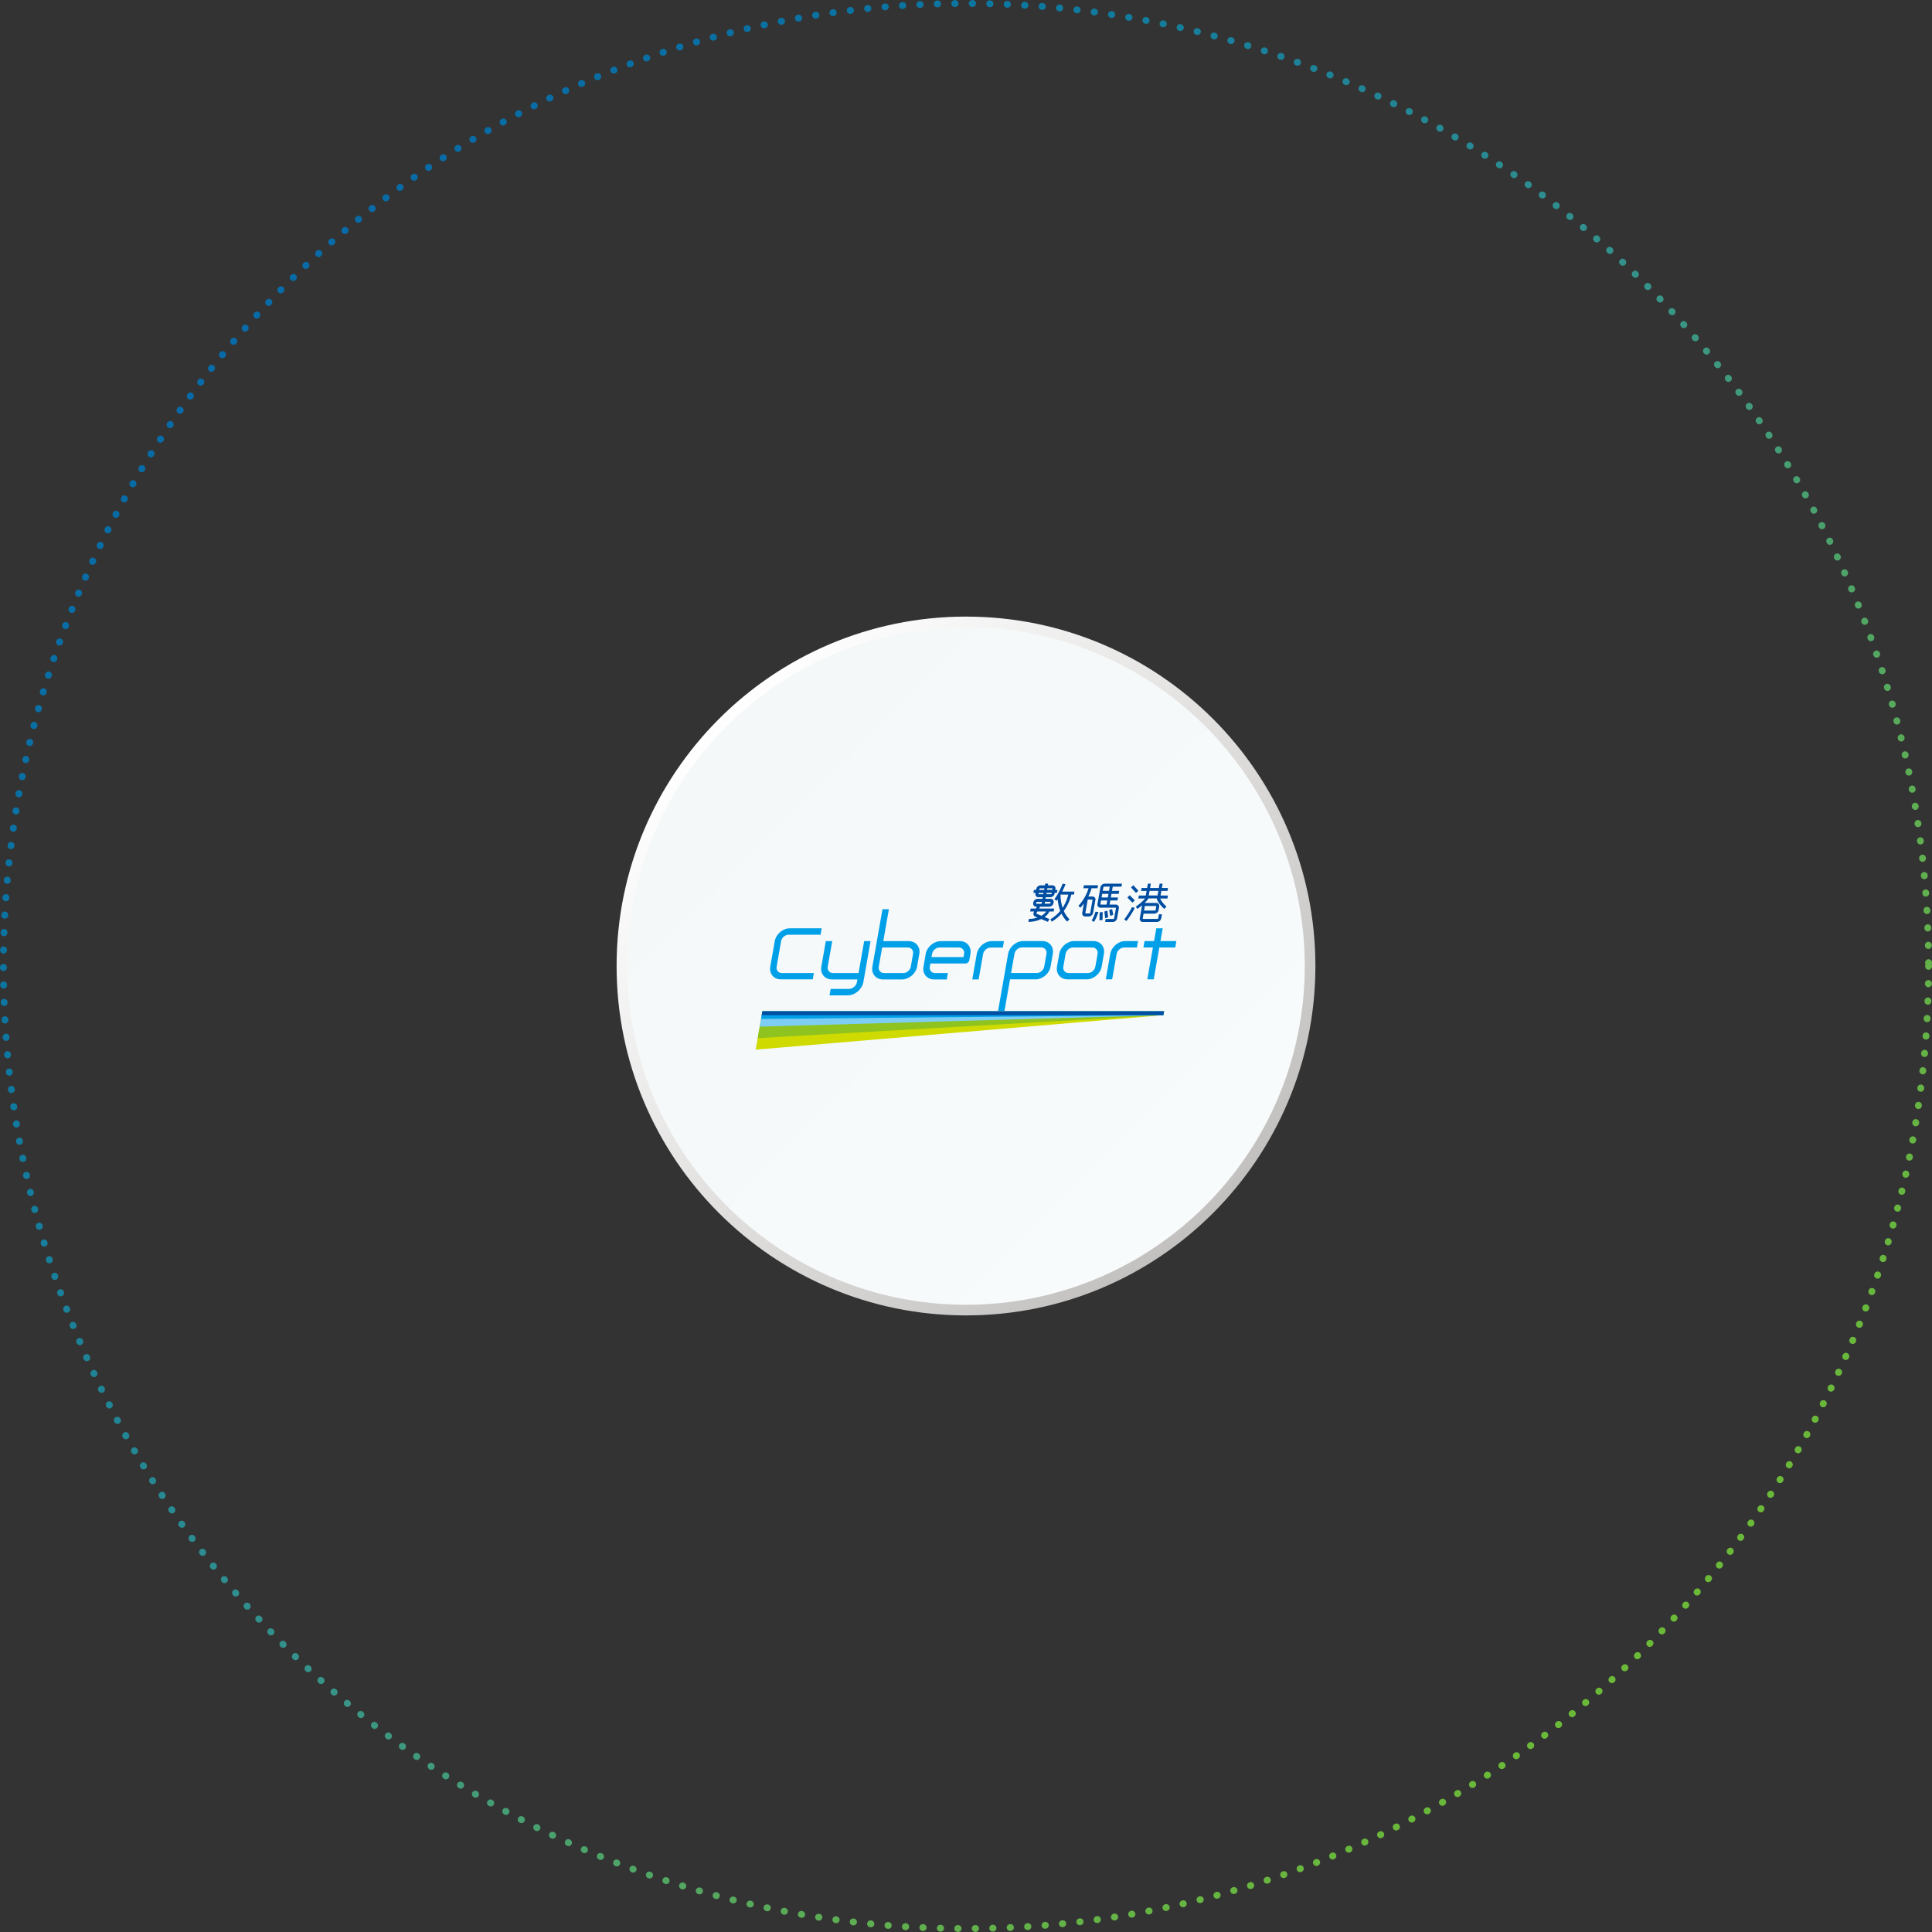 <svg width="564" height="564" viewBox="0 0 564 564" fill="none" xmlns="http://www.w3.org/2000/svg">
<rect x="0" y="0" width="564" height="564" fill="#333333" stroke="none"/>
<path d="M384 282C384 338.328 338.328 384 282 384C225.672 384 180 338.328 180 282C180 225.672 225.672 180 282 180C338.328 180 384 225.672 384 282Z" fill="url(#paint0_linear_6_764)"/>
<path d="M282 183.108C227.39 183.108 183.108 227.39 183.108 282C183.108 336.61 227.39 380.892 282 380.892C336.61 380.892 380.892 336.61 380.892 282C380.892 227.39 336.61 183.108 282 183.108Z" fill="url(#paint1_linear_6_764)"/>
<path d="M317.229 285.899H311.631C309.585 285.899 308.195 284.22 308.562 282.174L309.218 278.448C309.585 276.402 311.554 274.723 313.6 274.723H319.198C321.244 274.723 322.634 276.402 322.267 278.448L321.611 282.174C321.244 284.22 319.275 285.899 317.229 285.899ZM313.272 276.595C312.249 276.595 311.264 277.425 311.071 278.467L310.415 282.193C310.241 283.216 310.917 284.065 311.959 284.065H317.557C318.58 284.065 319.565 283.235 319.758 282.193L320.414 278.467C320.588 277.444 319.912 276.595 318.87 276.595H313.272Z" fill="#00A0E9"/>
<path d="M237.254 285.899H227.931C225.885 285.899 224.495 284.22 224.861 282.174L226.174 274.723C226.541 272.676 228.51 270.997 230.556 270.997H239.88L239.551 272.869H230.228C229.205 272.869 228.22 273.699 228.027 274.742L226.715 282.193C226.541 283.216 227.217 284.065 228.259 284.065H237.583L237.254 285.938V285.899Z" fill="#00A0E9"/>
<path d="M293.215 295.223H291.343L294.296 278.448C294.663 276.402 296.632 274.723 298.678 274.723H304.276C306.322 274.723 307.712 276.402 307.346 278.448L306.689 282.174C306.322 284.22 304.354 285.899 302.307 285.899H294.856L293.215 295.223ZM302.635 284.046C303.659 284.046 304.643 283.216 304.836 282.174L305.492 278.448C305.666 277.425 304.991 276.576 303.948 276.576H298.35C297.327 276.576 296.343 277.406 296.15 278.448L295.165 284.046H302.635Z" fill="#00A0E9"/>
<path d="M263.333 285.919H257.735C255.689 285.919 254.299 284.239 254.666 282.193L257.62 265.418H259.492L257.851 274.742H265.302C267.349 274.742 268.738 276.421 268.372 278.467L267.715 282.193C267.349 284.239 265.38 285.919 263.333 285.919ZM257.523 276.595L256.539 282.193C256.365 283.216 257.041 284.065 258.083 284.065H263.681C264.704 284.065 265.688 283.235 265.882 282.193L266.538 278.467C266.712 277.444 266.036 276.595 264.994 276.595H257.523Z" fill="#00A0E9"/>
<path d="M324.68 285.899H322.808L324.12 278.448C324.487 276.402 326.456 274.723 328.502 274.723H332.228L331.9 276.595H328.174C327.151 276.595 326.167 277.425 325.974 278.467L324.661 285.919L324.68 285.899Z" fill="#00A0E9"/>
<path d="M285.706 285.919H283.834L285.146 278.467C285.513 276.421 287.482 274.742 289.528 274.742H293.08L292.752 276.614H289.2C288.177 276.614 287.193 277.444 287 278.487L285.687 285.938L285.706 285.919Z" fill="#00A0E9"/>
<path d="M247.447 290.571H242.157L242.486 288.698H247.775C248.894 288.698 249.975 287.791 250.168 286.671L252.273 274.742H254.145L252.041 286.671C251.655 288.814 249.609 290.571 247.447 290.571Z" fill="#00A0E9"/>
<path d="M251.983 285.919H242.833C240.787 285.919 239.397 284.239 239.764 282.193L241.076 274.742H242.949L241.636 282.193C241.463 283.216 242.138 284.065 243.181 284.065H252.33L252.002 285.938L251.983 285.919Z" fill="#00A0E9"/>
<path d="M276.383 285.919H272.657C270.611 285.919 269.221 284.239 269.588 282.193L270.244 278.467C270.611 276.421 272.58 274.742 274.626 274.742H280.224C282.27 274.742 283.66 276.421 283.293 278.467L282.965 280.34C282.869 280.861 282.386 281.266 281.865 281.266H271.615L271.441 282.193C271.267 283.216 271.943 284.065 272.985 284.065H276.711L276.383 285.938V285.919ZM281.266 279.394L281.44 278.467C281.614 277.444 280.938 276.595 279.896 276.595H274.298C273.275 276.595 272.29 277.425 272.097 278.467L271.924 279.394H281.266Z" fill="#00A0E9"/>
<path d="M343.096 276.595H333.791L334.12 274.723H343.405L343.096 276.595Z" fill="#00A0E9"/>
<path d="M336.803 285.899H334.93L337.556 270.997H339.428L336.803 285.899Z" fill="#00A0E9"/>
<path d="M306.303 266.094H307.597L307.751 265.225H303.35L303.659 264.685H306.303C306.882 264.685 307.442 264.202 307.539 263.623L307.577 263.449C307.674 262.87 307.288 262.388 306.709 262.388H305.203L305.28 261.924H306.631C307.21 261.924 307.77 261.442 307.867 260.863L307.905 260.65H308.542L308.697 259.782H308.06L308.118 259.511C308.214 258.932 307.828 258.45 307.249 258.45H305.898L305.994 257.948H305.126L305.029 258.45H303.755C303.176 258.45 302.616 258.932 302.52 259.511L302.462 259.782H301.825L301.67 260.65H302.307L302.269 260.863C302.172 261.442 302.558 261.924 303.137 261.924H304.411L304.334 262.388H302.886C302.307 262.388 301.748 262.87 301.651 263.449L301.612 263.623C301.516 264.202 301.902 264.685 302.481 264.685H302.713L302.404 265.225H300.879L300.724 266.094H301.883L301.844 266.171C301.69 266.441 301.632 266.731 301.709 267.001C301.767 267.271 301.941 267.464 302.192 267.58L302.867 267.85C302.134 268.101 301.323 268.256 300.358 268.256L300.203 269.125C301.574 269.125 302.848 268.816 303.948 268.294L305.898 269.105L306.361 268.294L304.952 267.715C305.608 267.233 306.091 266.673 306.322 266.113L306.303 266.094ZM307.017 260.863C307.017 260.959 306.902 261.036 306.805 261.036H305.454L305.531 260.65H307.056L307.017 260.863ZM307.095 259.318C307.191 259.318 307.268 259.396 307.249 259.492L307.191 259.762H305.666L305.743 259.299H307.095V259.318ZM303.408 259.511C303.408 259.415 303.523 259.338 303.62 259.338H304.894L304.817 259.801H303.369L303.427 259.531L303.408 259.511ZM303.311 261.056C303.215 261.056 303.137 260.978 303.157 260.882L303.195 260.67H304.643L304.566 261.056H303.292H303.311ZM306.554 263.276C306.651 263.276 306.728 263.353 306.709 263.449L306.67 263.623C306.67 263.72 306.554 263.797 306.458 263.797H304.952L305.048 263.256H306.554V263.276ZM302.481 263.642L302.52 263.469C302.52 263.372 302.636 263.295 302.732 263.295H304.18L304.083 263.835H302.635C302.539 263.835 302.462 263.758 302.481 263.662V263.642ZM302.635 266.75C302.635 266.75 302.558 266.673 302.558 266.654C302.558 266.634 302.558 266.576 302.578 266.519L302.829 266.094H305.396C305.126 266.538 304.643 266.963 304.025 267.329L302.635 266.75Z" fill="#004EA2"/>
<path d="M310.569 265.901C311.94 264.048 312.519 262.175 312.751 261.152H313.503L313.658 260.284H310.087C310.608 259.26 310.955 258.392 311.052 258.121L310.222 257.967C310.048 258.469 309.044 260.843 307.79 262.523L308.465 262.947C308.562 262.812 308.658 262.677 308.755 262.542C308.832 263.449 309.044 264.685 309.508 265.92C308.793 266.789 307.867 267.638 306.67 268.333L307.017 269.067C308.176 268.372 309.121 267.58 309.874 266.731C310.28 267.542 310.82 268.333 311.534 269.047L312.21 268.372C311.496 267.677 310.936 266.827 310.531 265.92L310.569 265.901ZM309.623 261.171C309.623 261.171 309.623 261.171 309.623 261.152H311.863C311.67 262.021 311.206 263.488 310.202 265.013C309.759 263.7 309.585 262.33 309.604 261.191L309.623 261.171Z" fill="#004EA2"/>
<path d="M319.796 262.774C319.893 262.195 319.507 261.712 318.928 261.712H317.712C318.136 260.882 318.484 260.033 318.657 259.299H320.395L320.549 258.43H316.418L316.264 259.299H317.77C317.345 260.959 315.994 263.314 314.816 264.395L315.357 264.994C315.704 264.665 316.071 264.26 316.418 263.777L315.936 266.48C315.839 267.059 316.225 267.542 316.804 267.542H317.866C318.445 267.542 319.005 267.059 319.101 266.48L319.758 262.774H319.796ZM318.271 266.48C318.271 266.576 318.156 266.654 318.059 266.654H316.997C316.901 266.654 316.824 266.576 316.843 266.48L317.538 262.6H318.773C318.87 262.6 318.947 262.677 318.928 262.774L318.271 266.48Z" fill="#004EA2"/>
<path d="M325.761 264.067H323.908L324.12 262.87H326.224L326.379 262.002H324.275L324.468 260.94H326.572L326.726 260.071H324.622L324.835 258.836H327.383L327.537 257.967H322.48C321.9 257.967 321.341 258.45 321.244 259.029L320.375 263.913C320.279 264.492 320.665 264.974 321.244 264.974H325.607C325.703 264.974 325.78 265.051 325.761 265.148L325.24 268.101C325.24 268.198 325.124 268.275 325.028 268.275H322.769L322.615 269.144H324.873C325.452 269.144 326.012 268.661 326.109 268.082L326.63 265.129C326.726 264.55 326.34 264.067 325.761 264.067ZM323.406 262.002H321.572L321.765 260.94H323.599L323.406 262.002ZM322.325 258.816H323.966L323.754 260.052H321.92L322.113 259.009C322.113 258.913 322.229 258.836 322.325 258.836V258.816ZM321.244 263.874L321.418 262.87H323.252L323.039 264.067H321.399C321.302 264.067 321.225 263.99 321.244 263.893V263.874Z" fill="#004EA2"/>
<path d="M318.677 268.7L319.352 269.125C319.777 268.545 320.433 267.059 320.646 266.229L319.796 266.152C319.584 266.924 318.986 268.275 318.677 268.7Z" fill="#004EA2"/>
<path d="M321.012 266.364L320.974 268.681L321.862 268.545L321.9 266.229L321.012 266.364Z" fill="#004EA2"/>
<path d="M323.271 265.862L322.402 266.094L322.615 268.044L323.503 267.793L323.271 265.862Z" fill="#004EA2"/>
<path d="M324.989 267.059L324.661 265.36L323.792 265.669L324.12 267.368L324.989 267.059Z" fill="#004EA2"/>
<path d="M332.324 260.033L330.857 258.411L330.162 259.048L331.629 260.67L332.324 260.033Z" fill="#004EA2"/>
<path d="M331.282 262.832L329.776 261.345L329.101 262.021L330.587 263.507L331.282 262.832Z" fill="#004EA2"/>
<path d="M328.174 268.391L328.83 268.874C329.448 268.121 330.877 266.036 331.263 265.013L330.433 264.839C330.124 265.65 328.811 267.619 328.174 268.41V268.391Z" fill="#004EA2"/>
<path d="M337.671 262.291C337.922 263.449 339.37 264.897 339.891 265.341L340.528 264.646C339.563 263.835 338.926 262.889 338.656 262.291H340.799L340.953 261.422H338.791L339.023 260.09H340.818L340.972 259.222H339.177L339.389 257.967H338.521L338.308 259.222H335.741L335.953 257.967H335.085L334.872 259.222H333.251L333.097 260.09H334.718L334.486 261.422H332.46L332.305 262.291H334.293C333.811 262.889 332.826 263.835 331.591 264.646L331.996 265.341C332.286 265.148 332.826 264.762 333.405 264.299L332.73 268.082C332.633 268.661 333.019 269.144 333.598 269.144H337.749C338.328 269.144 338.888 268.661 338.984 268.082L339.196 266.905H338.328L338.115 268.082C338.115 268.179 338 268.256 337.903 268.256H333.753C333.656 268.256 333.579 268.179 333.598 268.082L333.83 266.712H336.996C337.575 266.712 338.135 266.229 338.231 265.65L338.405 264.646C338.502 264.067 338.115 263.584 337.536 263.584H334.158C334.622 263.14 335.027 262.696 335.259 262.272H337.652L337.671 262.291ZM334.216 264.472H337.382C337.478 264.472 337.556 264.55 337.536 264.646L337.363 265.65C337.363 265.746 337.247 265.824 337.15 265.824H333.984L334.216 264.453V264.472ZM335.587 260.071H338.154L337.922 261.403H335.355L335.587 260.071Z" fill="#004EA2"/>
<path d="M222.564 295.223L220.595 306.419L339.621 296.343L339.814 295.223H222.564Z" fill="#CFDB00"/>
<path d="M222.564 295.223L221.194 303.06L339.621 296.343L339.814 295.223H222.564Z" fill="#8FC31F"/>
<path d="M222.564 295.223L221.773 299.701L339.621 296.343L339.814 295.223H222.564Z" fill="#7ECEF4"/>
<path d="M222.564 295.223L222.178 297.462L339.621 296.343L339.814 295.223H222.564Z" fill="#00A0E9"/>
<path d="M339.621 296.343H222.371L222.564 295.223H339.814L339.621 296.343Z" fill="#004EA2"/>
<circle cx="282" cy="282" r="281" stroke="url(#paint2_linear_6_764)" stroke-width="2" stroke-linecap="round" stroke-dasharray="0.1 5"/>
<defs>
<linearGradient id="paint0_linear_6_764" x1="209.419" y1="209.419" x2="353.423" y2="353.442" gradientUnits="userSpaceOnUse">
<stop stop-color="white"/>
<stop offset="1" stop-color="#C3C1BF"/>
</linearGradient>
<linearGradient id="paint1_linear_6_764" x1="210.622" y1="210.622" x2="354.692" y2="354.692" gradientUnits="userSpaceOnUse">
<stop stop-color="#F5F8F8"/>
<stop offset="1" stop-color="#F8FBFC"/>
</linearGradient>
<linearGradient id="paint2_linear_6_764" x1="1" y1="1" x2="575.008" y2="550.456" gradientUnits="userSpaceOnUse">
<stop stop-color="#015AAD"/>
<stop offset="0.266" stop-color="#0D77A0"/>
<stop offset="0.5" stop-color="#35928B"/>
<stop offset="0.724" stop-color="#60AF50"/>
<stop offset="1" stop-color="#77C51C"/>
</linearGradient>
</defs>
</svg>
